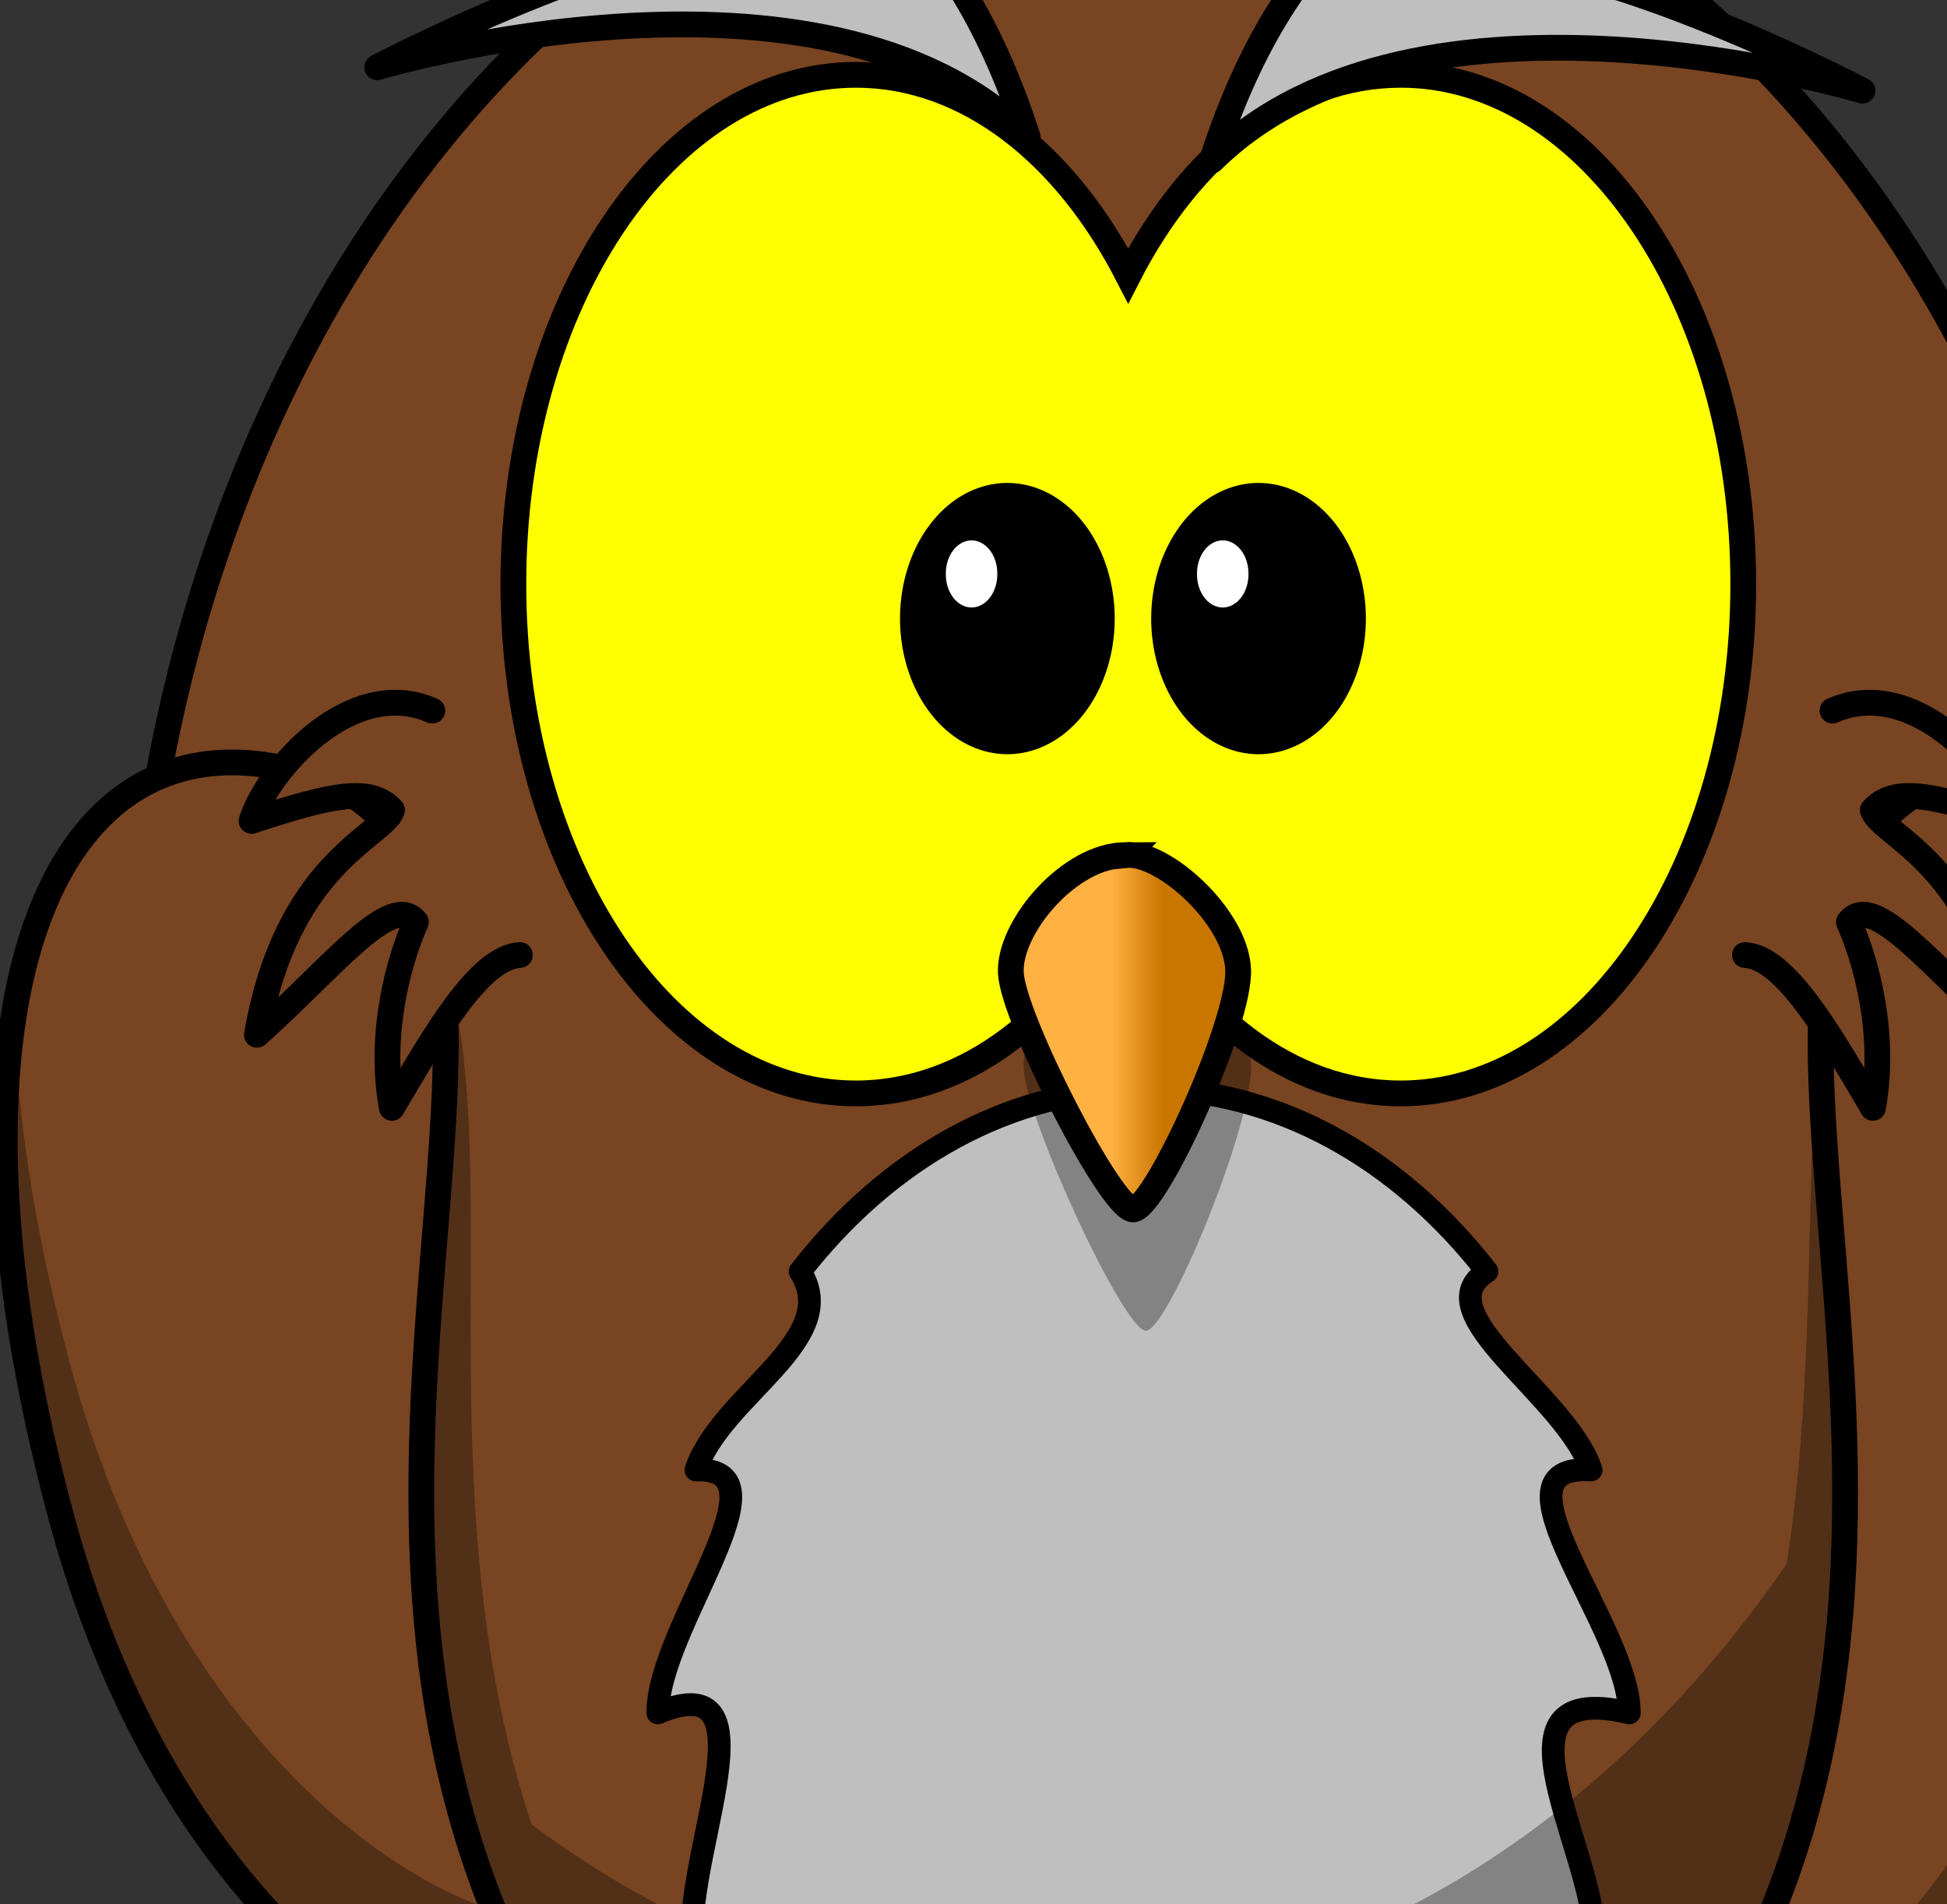 <?xml version="1.0" encoding="UTF-8"?>
<svg width="377.916" height="369.676" xmlns="http://www.w3.org/2000/svg" xmlns:svg="http://www.w3.org/2000/svg" xmlns:xlink="http://www.w3.org/1999/xlink">
 <rect width="100%" height="100%" fill="#333333" stroke="none"/>
 <title>owl</title>
 <defs>
  <linearGradient id="linearGradient4098">
   <stop id="stop4100" offset="0" stop-color="#ffb142"/>
   <stop id="stop4104" offset="1" stop-color="#c87600"/>
  </linearGradient>
  <linearGradient x1="0.441" y1="0.635" x2="0.667" y2="0.635" id="linearGradient3211" xlink:href="#linearGradient4098"/>
  <linearGradient x1="-0.737" y1="Infinity" x2="-0.737" y2="Infinity" id="linearGradient3327" xlink:href="#linearGradient4098"/>
  <linearGradient x1="-0.14" y1="Infinity" x2="-0.14" y2="Infinity" id="linearGradient3329" xlink:href="#linearGradient4098"/>
  <linearGradient x1="-1.351" y1="Infinity" x2="-1.351" y2="Infinity" id="linearGradient3331" xlink:href="#linearGradient4098"/>
  <linearGradient x1="1.965" y1="Infinity" x2="1.965" y2="Infinity" id="linearGradient3333" xlink:href="#linearGradient4098"/>
  <linearGradient x1="2.561" y1="Infinity" x2="2.561" y2="Infinity" id="linearGradient3335" xlink:href="#linearGradient4098"/>
  <linearGradient x1="1.351" y1="Infinity" x2="1.351" y2="Infinity" id="linearGradient3337" xlink:href="#linearGradient4098"/>
 </defs>
 <g>
  <title>Layer 1</title>
  <g id="layer1">
   <path d="m214.134,473.404a16.74,34.767 0 1 1 -33.479,0a16.74,34.767 0 1 1 33.479,0z" id="path3226" stroke-miterlimit="4" stroke-linejoin="round" stroke-linecap="round" stroke-width="2.869" stroke="#000000" fill-rule="nonzero" fill="url(#linearGradient3337)"/>
   <path d="m173.606,473.404a16.74,34.767 0 1 1 -33.479,0a16.74,34.767 0 1 1 33.479,0z" id="path3228" stroke-miterlimit="4" stroke-linejoin="round" stroke-linecap="round" stroke-width="2.869" stroke="#000000" fill-rule="nonzero" fill="url(#linearGradient3335)"/>
   <path d="m193.576,473.404a16.74,34.767 0 1 1 -33.479,0a16.74,34.767 0 1 1 33.479,0z" id="path3230" stroke-miterlimit="4" stroke-linejoin="round" stroke-linecap="round" stroke-width="2.869" stroke="#000000" fill-rule="nonzero" fill="url(#linearGradient3333)"/>
   <path d="m304.587,473.404a16.74,34.767 0 1 1 -33.479,0a16.74,34.767 0 1 1 33.479,0z" id="path3224" stroke-miterlimit="4" stroke-linejoin="round" stroke-linecap="round" stroke-width="2.869" stroke="#000000" fill-rule="nonzero" fill="url(#linearGradient3331)"/>
   <path d="m264.059,473.404a16.74,34.767 0 1 1 -33.479,0a16.74,34.767 0 1 1 33.479,0z" id="path3220" stroke-miterlimit="4" stroke-linejoin="round" stroke-linecap="round" stroke-width="2.869" stroke="#000000" fill-rule="nonzero" fill="url(#linearGradient3329)"/>
   <path d="m284.029,473.404a16.74,34.767 0 1 1 -33.479,0a16.74,34.767 0 1 1 33.479,0z" id="path3222" stroke-miterlimit="4" stroke-linejoin="round" stroke-linecap="round" stroke-width="2.869" stroke="#000000" fill-rule="nonzero" fill="url(#linearGradient3327)"/>
   <path d="m156.866,438.632c-6.821,0 -12.664,8.502 -15.271,20.669c22.286,7.662 46.77,12.132 72.502,12.741c-0.35,-18.55 -7.686,-33.409 -16.703,-33.409c-3.878,0 -7.44,2.76 -10.279,7.361c-2.839,-4.602 -6.401,-7.361 -10.279,-7.361c-3.742,0 -7.196,2.574 -9.985,6.889c-2.789,-4.315 -6.243,-6.889 -9.985,-6.889zm90.453,0c-8.994,0 -16.318,14.784 -16.703,33.268c25.704,-1.064 50.062,-6.015 72.172,-14.109c-2.757,-11.349 -8.408,-19.158 -14.941,-19.158c-3.878,0 -7.44,2.76 -10.279,7.361c-2.839,-4.602 -6.401,-7.361 -10.279,-7.361c-3.742,0 -7.196,2.574 -9.985,6.889c-2.789,-4.315 -6.243,-6.889 -9.985,-6.889z" id="path3250" stroke-miterlimit="4" stroke-linecap="round" stroke-width="6.429" fill-rule="nonzero" fill-opacity="0.314" fill="#000000"/>
   <path d="m414.609,207.506a194.491,250.006 0 1 1 -388.982,0a194.491,250.006 0 1 1 388.982,0z" id="path2385" stroke-miterlimit="4" stroke-linecap="round" stroke-width="5" stroke="#000000" fill-rule="nonzero" fill="#784421"/>
   <path d="m316.254,332.509c-31.13,-7.435 -2.64,32.664 -7.413,47.162c-18.87,-11.927 -11.68,27.558 -20.213,38.527c-16.169,-1.111 -18.692,19.847 -29.972,25.982c-13.629,-9.719 -23.678,9.529 -36.69,9.529c-13.012,0 -20.712,-18.494 -36.69,-9.529c-11.279,-6.136 -13.803,-26.339 -29.972,-25.982c-8.533,-10.969 -7.217,-52.718 -20.213,-38.527c-4.773,-14.499 17.256,-57.617 -7.413,-47.162c0,-16.726 26.134,-47.764 7.413,-47.162c4.773,-14.499 28.713,-25.293 20.213,-38.527c17.066,-21.937 40.638,-35.512 66.661,-35.512c26.023,0 49.595,13.574 66.661,35.512c-12.612,7.949 15.44,24.028 20.213,38.527c-21.07,-1.357 7.413,30.437 7.413,47.162z" id="path3167" stroke-miterlimit="4" stroke-linejoin="round" stroke-linecap="round" stroke-width="4.412" stroke="#000000" fill-rule="nonzero" fill="#bfbfbf"/>
   <path d="m391.957,90.382c2.327,15.451 3.561,31.387 3.561,47.707c0,5.632 -0.155,11.212 -0.44,16.752c-4.314,-0.276 -8.902,0.029 -13.803,0.944c-41.368,11.323 -23.698,78.014 -34.471,147.794c-35.644,51.837 -87.762,84.514 -145.775,84.514c-35.68,0 -69.111,-12.393 -97.869,-33.976c-27.816,-83.72 9.487,-174.657 -39.537,-190.358c-54.167,-12.572 -75.147,52.03 -40.124,148.832c19.337,53.446 51.362,79.699 74.925,89.894c33.319,34.429 75.642,55.022 121.693,55.022c53.978,0 102.855,-28.297 138.103,-73.991c20.503,-13.164 43.302,-37.139 59.14,-77.247c29.617,-75.004 23.946,-131.491 -6.424,-147.133c-3.724,-24.366 -10.18,-47.478 -18.979,-68.753z" id="path3211" stroke-miterlimit="4" stroke-width="5" fill-rule="evenodd" fill-opacity="0.314" fill="#000000"/>
   <path d="m63.46,151.606c56.517,26.124 -16.638,142.158 44.427,243.404c11.287,18.714 -67.979,3.157 -96.001,-100.545c-27.251,-100.848 -1.33,-162.387 51.574,-142.859z" id="path3169" stroke-miterlimit="4" stroke-width="5" stroke="#000000" fill-rule="evenodd" fill="#784421"/>
   <path d="m376.455,151.606c-56.517,26.124 16.638,142.158 -44.427,243.404c-11.287,18.714 67.978,3.157 96.001,-100.545c27.251,-100.848 1.33,-162.387 -51.574,-142.859z" id="path3800" stroke-miterlimit="4" stroke-width="5" stroke="#000000" fill-rule="evenodd" fill="#784421"/>
   <path d="m355.692,137.944c15.728,-6.96 31.977,11.452 35.083,21.412c-15.873,-5.213 -23.165,-6.683 -27.275,-2.085c1.77,5.091 20.45,10.18 26.24,43.596c-14.6,-13.011 -26.2,-28.05 -30.863,-21.87c3.385,7.601 7.283,21.892 4.656,36.061c-8.389,-14.231 -16.961,-29.262 -24.835,-29.669" id="path2413" stroke-miterlimit="4" stroke-linejoin="round" stroke-linecap="round" stroke-width="5" stroke="#000000" fill-rule="evenodd" fill="#784421"/>
   <path d="m166.139,14.525c-36.692,0 -66.493,44.291 -66.493,98.864c0,54.573 29.801,98.864 66.493,98.864c21.563,0 40.697,-15.313 52.844,-39.003c12.146,23.707 31.323,39.003 52.894,39.003c36.692,0 66.493,-44.291 66.493,-98.864c0,-54.573 -29.801,-98.864 -66.493,-98.864c-21.569,0 -40.748,15.301 -52.894,39.003c-12.147,-23.685 -31.284,-39.003 -52.844,-39.003z" id="path2387" stroke-miterlimit="4" stroke-linecap="round" stroke-width="5" stroke="#000000" fill-rule="nonzero" fill="#ffff00"/>
   <path d="m220.997,182c-10.911,0 -22.77,15.594 -22.296,25.443c0.474,9.849 19.45,50.887 23.719,50.887c4.269,0 20.873,-40.217 20.398,-51.708c-0.474,-11.491 -14.706,-25.444 -21.822,-24.623z" id="path3407" stroke-miterlimit="4" stroke-width="5" fill-rule="evenodd" fill-opacity="0.314" fill="#000000"/>
   <path d="m218.505,165.98c-10.911,0 -22.77,14.053 -22.296,22.928c0.474,8.875 19.45,45.856 23.719,45.856c4.269,0 20.873,-36.241 20.398,-46.595c-0.474,-10.355 -14.706,-22.928 -21.822,-22.188z" id="path2391" stroke-miterlimit="4" stroke-width="5" stroke="#000000" fill-rule="evenodd" fill="url(#linearGradient3211)"/>
   <path d="m214.782,120.077a19.25,24.745 0 1 1 -38.5,0a19.25,24.745 0 1 1 38.5,0z" id="path2411" stroke-miterlimit="4" stroke-linecap="round" stroke-width="3.169" stroke="#000000" fill-rule="nonzero" fill="#000000"/>
   <path d="m83.909,137.944c-15.728,-6.96 -31.977,11.452 -35.083,21.412c15.873,-5.213 23.165,-6.683 27.275,-2.085c-1.77,5.091 -20.45,10.18 -26.24,43.596c14.6,-13.011 26.2,-28.05 30.863,-21.87c-3.385,7.601 -7.283,21.892 -4.656,36.061c8.389,-14.231 16.961,-29.262 24.835,-29.669" id="path3193" stroke-miterlimit="4" stroke-linejoin="round" stroke-linecap="round" stroke-width="5" stroke="#000000" fill-rule="evenodd" fill="#784421"/>
   <path d="m235.244,31.163c15.595,-48.562 41.897,-55.136 41.897,-55.136c0,0 -14.629,25.331 -1.379,18.285c20.517,-10.911 85.751,23.282 85.751,23.282c0,0 -86.429,-25.861 -126.268,13.569z" id="path3283" stroke-miterlimit="4" stroke-linejoin="round" stroke-width="5" stroke="#000000" fill-rule="evenodd" fill="#bfbfbf"/>
   <path d="m199.484,26.633c-15.595,-48.562 -41.897,-55.136 -41.897,-55.136c0,0 14.629,25.331 1.379,18.285c-20.517,-10.911 -85.751,23.282 -85.751,23.282c0,0 86.429,-25.861 126.268,13.569z" id="path3285" stroke-miterlimit="4" stroke-linejoin="round" stroke-width="5" stroke="#000000" fill-rule="evenodd" fill="#bfbfbf"/>
   <path d="m263.533,120.077a19.25,24.745 0 1 1 -38.5,0a19.25,24.745 0 1 1 38.5,0z" id="path3301" stroke-miterlimit="4" stroke-linecap="round" stroke-width="3.169" stroke="#000000" fill-rule="nonzero" fill="#000000"/>
   <path d="m193.576,111.411a4.993,6.418 0 1 1 -9.985,0a4.993,6.418 0 1 1 9.985,0z" id="path3341" stroke-miterlimit="4" stroke-linejoin="round" stroke-width="5" fill-rule="nonzero" fill="#ffffff"/>
   <path d="m242.327,111.411a4.993,6.418 0 1 1 -9.985,0a4.993,6.418 0 1 1 9.985,0z" id="path3343" stroke-miterlimit="4" stroke-linejoin="round" stroke-width="5" fill-rule="nonzero" fill="#ffffff"/>
   <path d="m394.967,147.999c-0.485,-0.001 -0.977,0.031 -1.468,0.047c19.045,19.728 27.105,65.38 17.364,128.871c-12.949,84.402 -62.937,120.814 -79.55,122.737c5.394,9.855 71.624,-12.27 96.731,-105.183c23.845,-88.242 6.955,-146.397 -33.076,-146.472z" id="path3200" stroke-miterlimit="4" stroke-width="5" fill-rule="evenodd" fill-opacity="0.314" fill="#000000"/>
   <path d="m2.758,196.603c-4.055,24.924 -1.525,58.397 9.141,97.869c28.023,103.702 107.284,119.272 95.996,100.558c-4.827,-8.003 -8.834,-16.119 -12.114,-24.255c-22.263,-6.858 -63.491,-36.809 -82.12,-105.749c-6.907,-25.56 -10.401,-48.593 -10.903,-68.423l0,-0zm83.735,9.579c-1.037,12.89 -2.181,26.594 -2.68,40.959c1.167,-14.784 2.443,-28.602 2.68,-40.959z" id="path3205" stroke-miterlimit="4" stroke-width="5" fill-rule="evenodd" fill-opacity="0.314" fill="#000000"/>
  </g>
 </g>
</svg>
